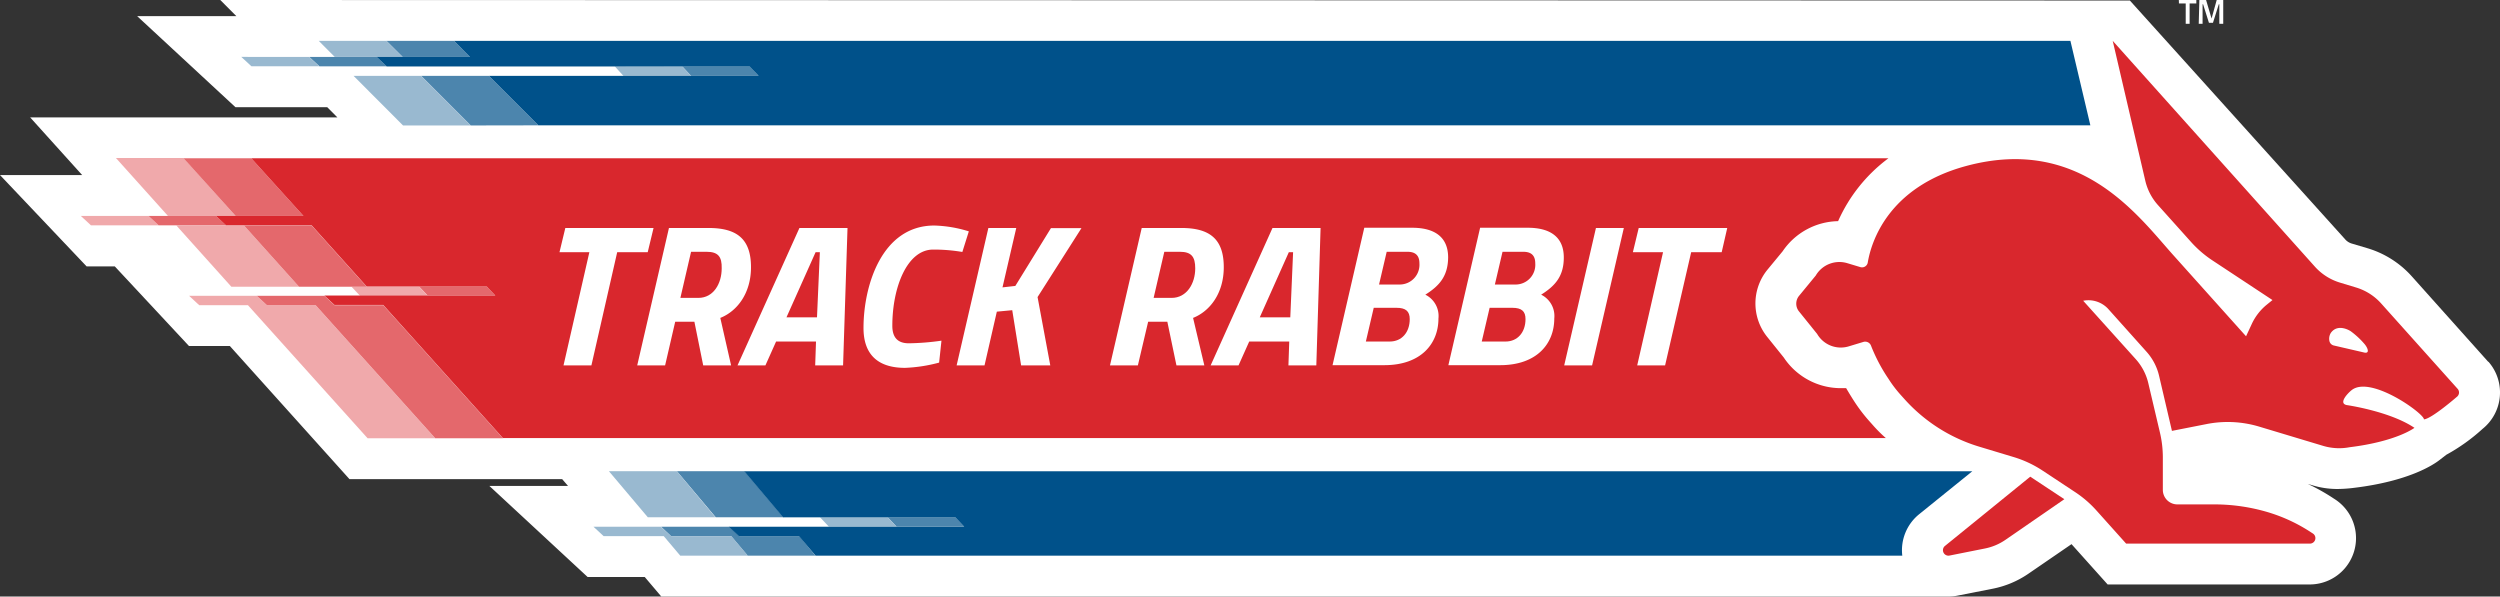 <svg xmlns="http://www.w3.org/2000/svg" viewBox="0 0 428.43 102.23"><rect x="0" y="0" width="428.43" height="102.23" fill="#333333" stroke="none"/><defs><style>.cls-1{fill:#fff;}.cls-2{fill:#f0a9ab;}.cls-3{fill:#e4686c;}.cls-4{fill:#4c85ad;}.cls-5{fill:#99b9d0;}.cls-6{fill:#00518a;}.cls-7{fill:#d9272d;}</style></defs><g id="Layer_2" data-name="Layer 2"><g id="Layer_1-2" data-name="Layer 1"><g id="TR_Logo_for_Dark_BG" data-name="TR Logo for Dark BG"><path class="cls-1" d="M426.41,62,413.28,47.32a16.53,16.53,0,0,0-7.49-4.76L403,41.73a2.39,2.39,0,0,1-1.09-.7L365,.09,37.75,0,40.5,2.76h-17L40.35,18.37H56.08l1.74,1.75H5.17L14.08,30H0L14.84,45.65h4.83L32.39,59.3h7l20.5,22.81H96.34l1,1.16H83.86L100.7,98.88h9.79l2.84,3.35H333.92a7.73,7.73,0,0,0,1.51-.15l6.06-1.19a16.37,16.37,0,0,0,6.09-2.55L355,93.25l6.19,6.91h34.63A7.94,7.94,0,0,0,400.2,85.6l-.28-.18a35.08,35.08,0,0,0-4.43-2.49l.65.19a14.67,14.67,0,0,0,4.45.68,24.33,24.33,0,0,0,2.92-.21c9.3-1.14,13.48-3.92,14.55-4.75l1.16-.9a32,32,0,0,0,6.23-4.45,8,8,0,0,0,1-11.5Z"/><path class="cls-2" d="M25.44,37l1.74,1.61H15.58L13.85,37ZM45.73,52.3,44,50.69H32.4l1.74,1.61h8.35L63,75.11H74.58L54.08,52.3ZM41.82,38.65l9.42,10.49H39.65L30.23,38.65ZM28.78,37l-8.91-9.92H31.46L40.37,37ZM73.29,50.69l-1.46-1.55H60.24l1.46,1.55Z"/><path class="cls-3" d="M53.41,38.65l9.43,10.49H51.24L41.82,38.65Zm31.48,12-1.47-1.55H71.83l1.46,1.55ZM43.06,27.12H31.46L40.37,37H52ZM25.44,37l1.74,1.61H38.77L37,37ZM57.32,52.3l-1.73-1.61H44l1.74,1.61h8.35l20.5,22.81h11.6L65.68,52.3Z"/><path class="cls-4" d="M165.24,90.26H153.65l-1.52-1.61h11.59ZM116,80.75l6.66,7.9h11.6l-6.67-7.9Zm21,11.13h-10.3l-1.73-1.61H113.3L115,91.88h10.3l2.83,3.35h11.6ZM128.5,11.37H116.91L118.43,13H130ZM92.26,21.48,83.78,13H72.18l8.49,8.5ZM80.56,9.76,77.81,7H66.22L69,9.76ZM53,9.76l1.74,1.61H66.28L64.55,9.76Z"/><path class="cls-5" d="M152.13,88.65l1.52,1.61h-11.6l-1.52-1.61Zm-47.78-7.9,6.67,7.9h11.59L116,80.75Zm-63-71,1.74,1.61H54.69L53,9.76ZM69,9.76,66.22,7H54.62l2.75,2.76Zm36.35,1.61L106.84,13h11.59l-1.52-1.61ZM60.59,13l8.48,8.5h11.6L72.18,13ZM115,91.88l-1.74-1.61H101.71l1.74,1.61h10.3l2.83,3.35h11.59l-2.83-3.35Z"/><path class="cls-6" d="M92.26,21.48,83.78,13H130l-1.52-1.61H66.28L64.55,9.76h16L77.81,7h277l3.42,14.48ZM326,95.23H139.77l-2.84-3.35h-10.3l-1.73-1.61h40.34l-1.52-1.61H134.21l-6.67-7.9H338l-9.12,7.37A7.93,7.93,0,0,0,326,95.23Z"/><path class="cls-7" d="M202.2,43.15h-2.67l-1.83,7.9h3.08c2.6,0,4.05-2.46,4.05-5.06C204.83,44,204.17,43.15,202.2,43.15Z"/><polygon class="cls-7" points="140.01 54.38 140.5 43.22 139.77 43.22 134.78 54.38 140.01 54.38"/><path class="cls-7" d="M333.31,93.56a.94.94,0,0,0,.77,1.65L340.14,94a9.37,9.37,0,0,0,3.48-1.45l10.15-7-5.84-3.86Z"/><path class="cls-7" d="M421.19,66.66,408.06,52a9.39,9.39,0,0,0-4.29-2.73L401,48.43a9.45,9.45,0,0,1-4.29-2.73L362.06,7l5.59,24a9.49,9.49,0,0,0,2.15,4.13l5.67,6.32a18.87,18.87,0,0,0,3.64,3.15l10.33,6.82-.95.77a9.31,9.31,0,0,0-2.58,3.29l-1,2.15L372.43,43.71c-6-6.69-15.92-20.55-35.5-15.26-13.48,3.65-16.27,13.16-16.84,16.49a1,1,0,0,1-1.33.82l-2.19-.66a4.69,4.69,0,0,0-5.4,2.12l-2.87,3.49a2.11,2.11,0,0,0,0,2.66l3.11,3.86a4.68,4.68,0,0,0,5.4,2.13l2.54-.77a1.07,1.07,0,0,1,1.29.65,28.8,28.8,0,0,0,3,5.69,20.82,20.82,0,0,0,2,2.65l.72.8a28.11,28.11,0,0,0,12.87,8.18l5.8,1.75A18.87,18.87,0,0,1,350,80.62l5.63,3.72a18.82,18.82,0,0,1,3.64,3.14l5.09,5.68h31.5a.94.94,0,0,0,.52-1.72l-.28-.18a28.11,28.11,0,0,0-7.4-3.47h0a32.14,32.14,0,0,0-9.19-1.35h-6.37a2.49,2.49,0,0,1-2.49-2.49V78.42a18.56,18.56,0,0,0-.49-4.26l-2-8.49A9.36,9.36,0,0,0,366,61.54l-9-10A4.61,4.61,0,0,1,361.34,53l6.49,7.25A9.38,9.38,0,0,1,370,64.38l2.21,9.46,5.95-1.17a18.71,18.71,0,0,1,9,.44l11,3.31a9.56,9.56,0,0,0,4.51.22c8.1-1,11.1-3.32,11.1-3.32-4.22-2.85-11.6-3.9-11.6-3.9-1.53-.31.27-2.14.9-2.61,3.25-2.41,12.05,3.85,12.32,5l0,.06c1.31-.09,5.62-3.84,5.62-3.84A.94.94,0,0,0,421.19,66.66Zm-16-6.24L400,59.22a1,1,0,0,1-.8-.77,1.88,1.88,0,0,1,.26-1.43c1.24-1.68,3.37-.27,3.37-.27a14.05,14.05,0,0,1,2.37,2.19C405.78,59.62,406.15,60.62,405.18,60.42Z"/><path class="cls-7" d="M241.21,43.15h-3.57l-1.31,5.61h3.56a3.39,3.39,0,0,0,3.36-3.63C243.25,43.85,242.63,43.15,241.21,43.15Z"/><path class="cls-7" d="M259.19,52.75h-3.91l-1.35,5.78H258c2.08,0,3.43-1.59,3.43-3.84C261.44,53.34,260.75,52.75,259.19,52.75Z"/><path class="cls-7" d="M261.06,43.15h-3.57l-1.31,5.61h3.56a3.38,3.38,0,0,0,3.36-3.63C263.1,43.85,262.48,43.15,261.06,43.15Z"/><polygon class="cls-7" points="221.12 54.38 221.6 43.22 220.87 43.22 215.89 54.38 221.12 54.38"/><path class="cls-7" d="M121.1,43.15h-2.67l-1.83,7.9h3.08c2.6,0,4-2.46,4-5.06C123.73,44,123.07,43.15,121.1,43.15Z"/><path class="cls-7" d="M239.34,52.75h-3.92l-1.35,5.78h4.09c2.08,0,3.43-1.59,3.43-3.84C241.59,53.34,240.9,52.75,239.34,52.75Z"/><path class="cls-7" d="M321.13,73.05l-.71-.8a27.39,27.39,0,0,1-2.7-3.54c-.49-.76-.93-1.49-1.34-2.19-.31,0-.62,0-.93,0a11.74,11.74,0,0,1-9.76-5.25l-2.86-3.56a9.15,9.15,0,0,1,.06-11.49l2.6-3.15A11.74,11.74,0,0,1,315,37.9a27.15,27.15,0,0,1,8.63-10.78H43.06L52,37H37l1.74,1.61H53.41l9.43,10.49H83.42l1.47,1.55H55.59l1.73,1.61h8.36l20.5,22.81h237C322.46,74.45,321.78,73.77,321.13,73.05ZM101.35,62.62H96.57L101,43.22H95.88l1-4.15H112l-1,4.15h-5.23Zm23.94,0h-4.78L119,55.14h-3.29l-1.73,7.48h-4.78l5.44-23.55h6.79c4.88,0,7.27,1.9,7.27,6.72,0,4.5-2.39,7.55-5.26,8.69Zm19.19,0H139.7l.14-4.09H133l-1.83,4.09h-4.78L137,39.07h8.24Zm16.46-.48a26.13,26.13,0,0,1-5.85.9c-4.82,0-7.11-2.46-7.11-6.83,0-7.31,3.16-17.56,12.13-17.56a21.64,21.64,0,0,1,5.92,1l-1.11,3.53a29.33,29.33,0,0,0-5-.41c-4.47,0-7,6.47-7,13.06,0,1.9.83,3,2.81,3a42.67,42.67,0,0,0,5.61-.45Zm19.05.48h-5l-1.52-9.46-2.64.25-2.11,9.21h-4.78l5.44-23.55h4.78l-2.36,10.18L174,49l6.1-9.9h5.23l-7.52,11.81Zm26.4,0h-4.78l-1.56-7.48h-3.29L195,62.62h-4.78l5.44-23.55h6.79c4.88,0,7.27,1.9,7.27,6.72,0,4.5-2.39,7.55-5.26,8.69Zm19.19,0H220.8l.14-4.09h-6.86l-1.83,4.09h-4.78l10.6-23.55h8.24ZM244.26,50.5a4.07,4.07,0,0,1,2.25,4.08c0,4.33-3,8-9.28,8h-8.87l5.44-23.55H242c3.85,0,6.17,1.59,6.17,5.09C248.14,47.34,246.65,49,244.26,50.5Zm19.85,0a4.07,4.07,0,0,1,2.25,4.08c0,4.33-3,8-9.28,8h-8.87l5.44-23.55h8.17c3.85,0,6.17,1.59,6.17,5.09C268,47.34,266.5,49,264.11,50.5Zm8.73,12.12h-4.78l5.44-23.55h4.78Zm22.21-19.4h-5.23l-4.47,19.4h-4.78L285,43.22h-5.17l1-4.15H296Z"/><path class="cls-1" d="M373.39,0h3V.59h-1.15V4.08h-.67V.59h-1.16Z"/><path class="cls-1" d="M376.91,0h1.15L379,3.18,379.88,0H381V4.08h-.67V.73h-.09l-1,3.18h-.69l-1-3.18h-.09V4.08h-.66Z"/></g></g></g></svg>